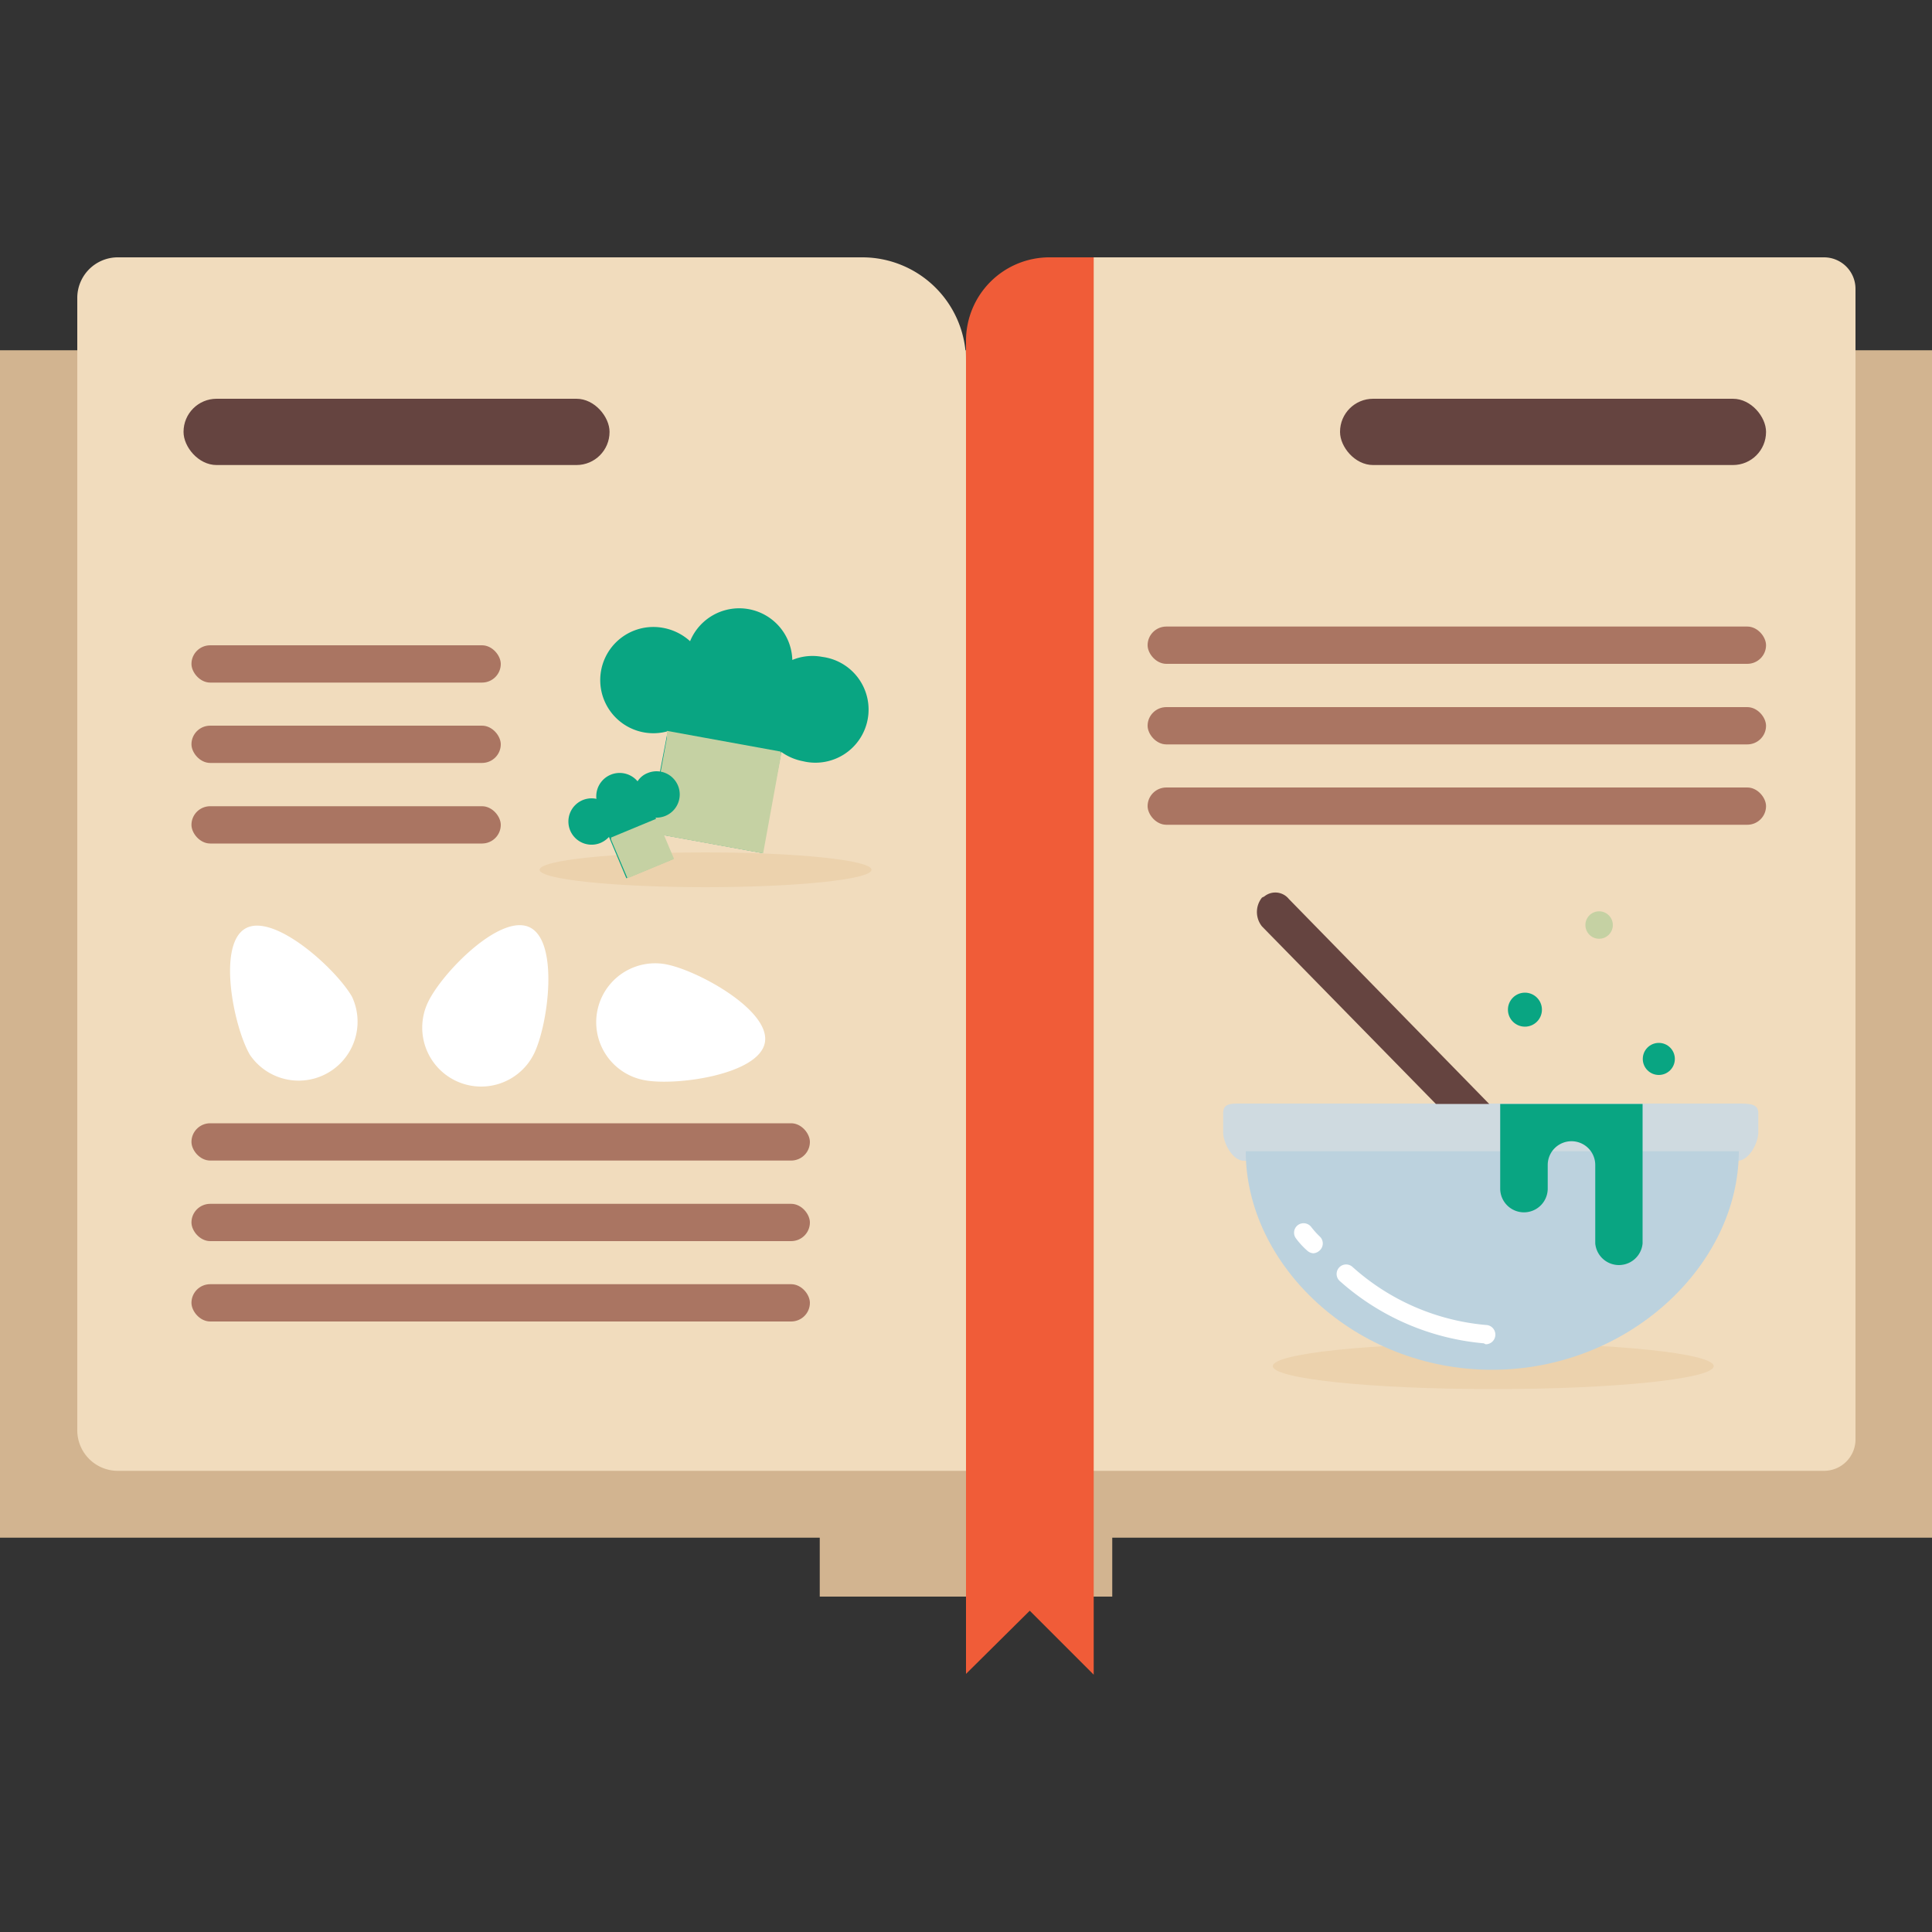 <svg id="Layer_1" data-name="Layer 1" xmlns="http://www.w3.org/2000/svg" xmlns:xlink="http://www.w3.org/1999/xlink" viewBox="0 0 100 100"><rect x="0" y="0" width="100" height="100" fill="#333333" stroke="none"/><defs><style>.cls-1{fill:none;}.cls-2{fill:#d2b490;}.cls-3{fill:#f1dcbd;}.cls-4{fill:#654440;}.cls-5{fill:#aa7562;}.cls-6{fill:#f05c38;}.cls-7{fill:#fff;}.cls-8{fill:#09a582;}.cls-9{fill:#c5d1a3;}.cls-10{fill:#ecd2ad;}.cls-11{fill:#cfdae0;}.cls-12{fill:#bcd2de;}.cls-13{clip-path:url(#clip-path);}.cls-14{fill:#58595b;}</style><clipPath id="clip-path"><path class="cls-1" d="M445.71,0H374.29A14.33,14.33,0,0,0,360,14.29V85.71A14.33,14.33,0,0,0,374.29,100h71.42A14.33,14.33,0,0,0,460,85.71V14.29A14.33,14.33,0,0,0,445.71,0Z"/></clipPath></defs><title>cookbook</title><rect class="cls-2" y="18.13" width="100" height="61.46"/><path class="cls-3" d="M6.06,13.32H44.63A5.37,5.37,0,0,1,50,18.7V76.13a0,0,0,0,1,0,0H6.06A2.1,2.1,0,0,1,4,74V15.42A2.1,2.1,0,0,1,6.06,13.32Z"/><path class="cls-3" d="M51.63,13.32H96a0,0,0,0,1,0,0V71.45a4.68,4.68,0,0,1-4.68,4.68H51.63A1.63,1.63,0,0,1,50,74.5V15A1.63,1.63,0,0,1,51.63,13.32Z" transform="translate(146.04 89.45) rotate(-180)"/><rect class="cls-4" x="69.36" y="20.64" width="22.05" height="3.43" rx="1.71" ry="1.71"/><rect class="cls-4" x="9.5" y="20.64" width="22.05" height="3.43" rx="1.71" ry="1.71"/><rect class="cls-5" x="59.4" y="32.43" width="32.01" height="1.93" rx="0.97" ry="0.97"/><rect class="cls-5" x="59.4" y="36.6" width="32.01" height="1.93" rx="0.97" ry="0.97"/><rect class="cls-5" x="59.4" y="40.76" width="32.01" height="1.93" rx="0.97" ry="0.97"/><rect class="cls-5" x="9.91" y="58.14" width="32.01" height="1.93" rx="0.97" ry="0.97"/><rect class="cls-5" x="9.91" y="62.31" width="32.01" height="1.93" rx="0.97" ry="0.97"/><rect class="cls-5" x="9.91" y="66.47" width="32.01" height="1.93" rx="0.97" ry="0.97"/><rect class="cls-5" x="9.91" y="33.4" width="16.01" height="1.93" rx="0.97" ry="0.97"/><rect class="cls-5" x="9.91" y="37.56" width="16.01" height="1.93" rx="0.97" ry="0.97"/><rect class="cls-5" x="9.91" y="41.73" width="16.01" height="1.93" rx="0.97" ry="0.97"/><rect class="cls-2" x="42.43" y="77.25" width="15.14" height="5.39"/><path class="cls-6" d="M53.3,83.37l3.31,3.31V13.32H54.32A4.32,4.32,0,0,0,50,17.64v69Z"/><path class="cls-7" d="M18.22,51.59a3.05,3.05,0,0,1-5.29,3c-.84-1.46-1.69-5.69-.23-6.53S17.38,50.13,18.22,51.59Z"/><ellipse class="cls-7" cx="13.03" cy="51.23" rx="0.42" ry="0.51" transform="translate(-19.41 9.49) rotate(-23.59)"/><path class="cls-7" d="M27.65,54.52a3.05,3.05,0,1,1-5.49-2.66c.73-1.52,3.74-4.6,5.26-3.86S28.38,53,27.65,54.52Z"/><ellipse class="cls-7" cx="25.03" cy="50.02" rx="0.51" ry="0.42" transform="translate(-30.64 44.58) rotate(-57.84)"/><path class="cls-7" d="M33.36,55.91a3,3,0,0,1,1.1-6c1.66.31,5.43,2.39,5.13,4.05S35,56.22,33.36,55.91Z"/><ellipse class="cls-7" cx="37" cy="52.19" rx="0.42" ry="0.51" transform="translate(-23.63 72.6) rotate(-73.26)"/><circle class="cls-8" cx="78.93" cy="52.26" r="0.88"/><circle class="cls-8" cx="85.86" cy="54.81" r="0.83"/><circle class="cls-9" cx="82.77" cy="47.88" r="0.71"/><ellipse class="cls-10" cx="77.29" cy="70.71" rx="11.41" ry="1.19"/><ellipse class="cls-10" cx="36.52" cy="45.02" rx="8.59" ry="0.9"/><path class="cls-11" d="M77.16,60.08H64.38c-.59,0-1.07-.93-1.07-1.47v-1c0-.54.48-.49,1.07-.49H89.94c.59,0,1.07,0,1.07.49v1c0,.54-.48,1.47-1.07,1.47Zm0,0"/><path class="cls-12" d="M90,59.59c0,5.9-5.72,11.31-12.78,11.31S64.48,65.49,64.48,59.59Zm0,0"/><path class="cls-7" d="M76.8,69.53h0a12.89,12.89,0,0,1-7.46-3.23.49.49,0,1,1,.67-.72,11.89,11.89,0,0,0,6.89,3,.49.49,0,0,1,0,1Zm0,0"/><path class="cls-7" d="M68,64.87a.51.51,0,0,1-.33-.13,4,4,0,0,1-.59-.64.49.49,0,0,1,.1-.69.5.5,0,0,1,.69.1,4.32,4.32,0,0,0,.45.5.49.49,0,0,1,0,.7.52.52,0,0,1-.36.16Zm0,0"/><path class="cls-8" d="M77.65,57.14v4.38a1.23,1.23,0,0,0,2.46,0V60.3a1.23,1.23,0,0,1,2.46,0v4.06a1.23,1.23,0,0,0,2.45,0V57.14Zm0,0"/><path class="cls-4" d="M77.08,57.14,66.71,46.53a.9.9,0,0,0-1.27-.13l-.12.06a1.19,1.19,0,0,0,0,1.49l9,9.19Zm0,0"/><path class="cls-8" d="M35.73,33.16a2.75,2.75,0,0,1,5.28,1A2.71,2.71,0,0,1,42.56,34a2.75,2.75,0,1,1-1,5.4,2.82,2.82,0,0,1-1.12-.48l-1,5.23-5.88-1.07,1-5.23a2.75,2.75,0,1,1-.23-5.35,2.82,2.82,0,0,1,1.39.69Z"/><path class="cls-9" d="M40.44,39l-.17.94-.77,4.23-5.88-1.07.9-4.92,0-.25,0-.1,5.88,1.07Z"/><path class="cls-8" d="M30.87,41.35A1.21,1.21,0,0,1,33,40.44a1.08,1.08,0,0,1,.53-.43,1.2,1.2,0,1,1,.4,2.31l.9,2.14-2.41,1-.9-2.14a1.29,1.29,0,0,1-.44.31,1.2,1.2,0,1,1-.25-2.29Z"/><path class="cls-9" d="M34,42.34l.16.39.73,1.73-2.41,1-.85-2,0-.11,0,0,2.41-1Z"/><g class="cls-13"><path class="cls-14" d="M157,135.57c184-94,341-155.93,357.11-141.2L633.26-66.55c-67.42,1.13-262.4,76.19-483,189C99.08,148.55,50.52,174.75,5.37,200.28H36C73.21,179.43,113.87,157.6,157,135.57Z"/></g></svg>